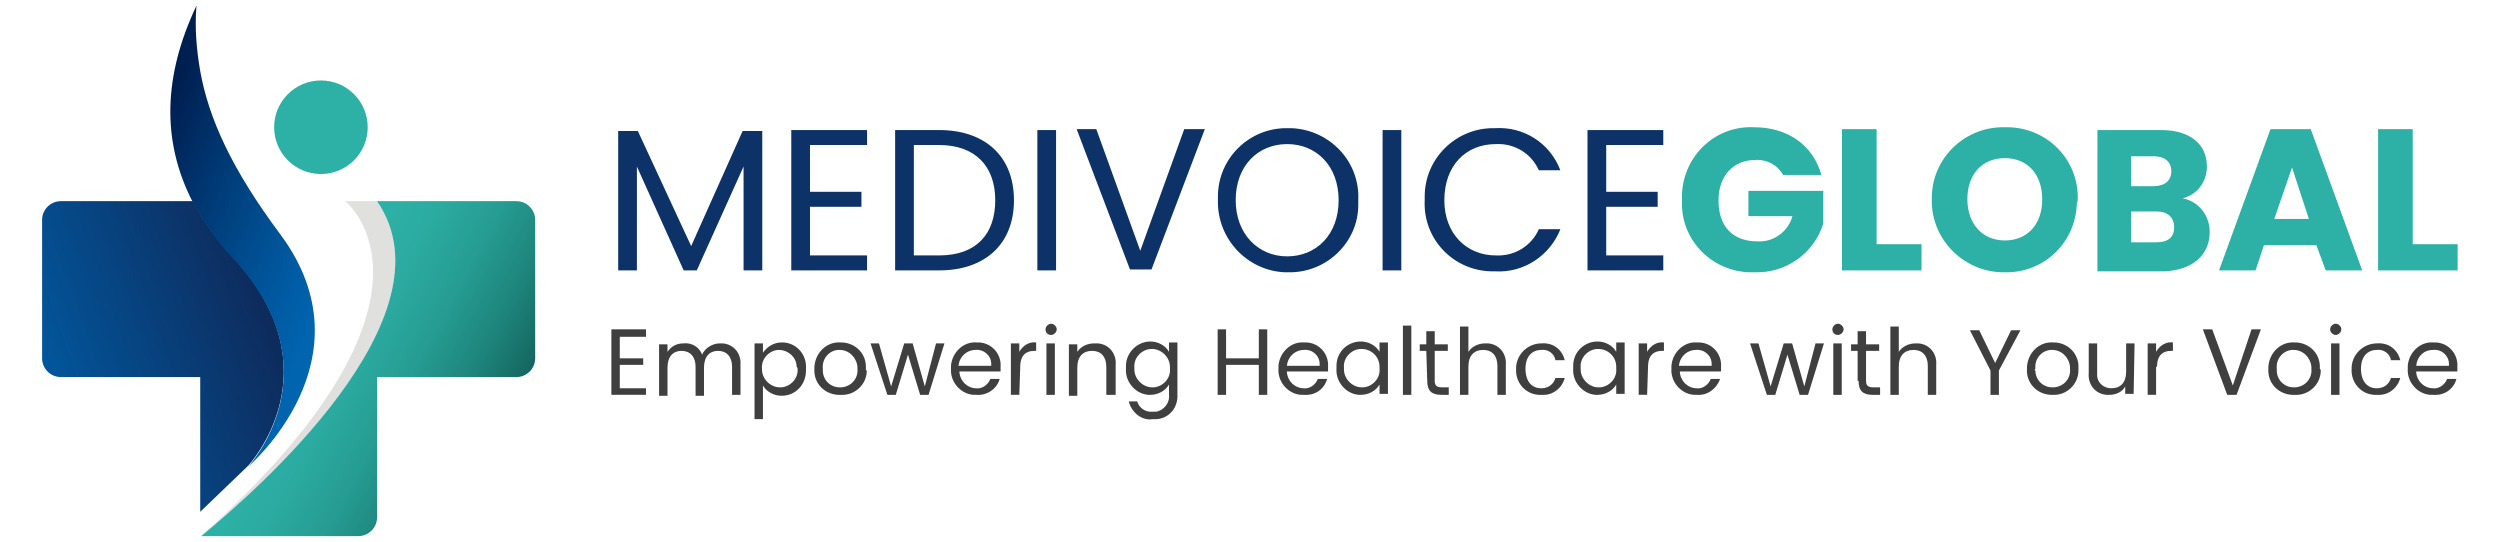 <?xml version="1.0" encoding="utf-8"?>
<!-- Generator: Adobe Illustrator 28.0.0, SVG Export Plug-In . SVG Version: 6.00 Build 0)  -->
<svg version="1.1" id="Layer_1" xmlns="http://www.w3.org/2000/svg" xmlns:xlink="http://www.w3.org/1999/xlink" x="0px" y="0px"
	 viewBox="0 0 267.2 57.9" style="enable-background:new 0 0 267.2 57.9;" xml:space="preserve">
<style type="text/css">
	.st0{fill:#E0E0DF;}
	.st1{fill:url(#Path_59173_00000173841339326839380060000016129247846455342991_);}
	.st2{fill:url(#Path_59174_00000101801458599413351110000014915898091733672323_);}
	.st3{fill:url(#Path_59175_00000020377532168253317300000015094691016006419363_);}
	.st4{fill:#2DB0A5;}
	.st5{fill:#3F3F3F;}
	.st6{fill:#0C3267;}
</style>
<g id="Group_169098" transform="translate(-122.957 -32)">
	<g id="Group_169073" transform="translate(122.957 32)">
		<path id="Path_59172" class="st0" d="M40.3,21.5h-3.4c0,0,13,10.3-15.4,35.8C27.1,52.7,48.8,33.9,40.3,21.5z"/>
		
			<linearGradient id="Path_59173_00000042720838300662267610000007003473873435188611_" gradientUnits="userSpaceOnUse" x1="-166.618" y1="414.296" x2="-166.064" y2="413.996" gradientTransform="matrix(35.766 0 0 -35.786 5993.402 14862.99)">
			<stop  offset="0" style="stop-color:#2DB0A5"/>
			<stop  offset="0.2" style="stop-color:#2BAAA0"/>
			<stop  offset="0.44" style="stop-color:#269C92"/>
			<stop  offset="0.7" style="stop-color:#1E847B"/>
			<stop  offset="0.972" style="stop-color:#13625C"/>
			<stop  offset="1" style="stop-color:#125F59"/>
		</linearGradient>
		<path id="Path_59173" style="fill:url(#Path_59173_00000042720838300662267610000007003473873435188611_);" d="M40.3,21.5
			c8.5,12.4-13.2,31.2-18.8,35.8h16.8c1.1,0,2-0.9,2-2V40.3h14.9c1.1,0,2-0.9,2-2V23.5c0-1.1-0.9-2-2-2H40.3z"/>
		
			<linearGradient id="Path_59174_00000048483633192253024990000008013825754442771847_" gradientUnits="userSpaceOnUse" x1="-164.021" y1="413.771" x2="-165.171" y2="413.24" gradientTransform="matrix(25.843 0 0 -33.253 4270.627 13786.47)">
			<stop  offset="0" style="stop-color:#10224F"/>
			<stop  offset="1" style="stop-color:#005EA7"/>
		</linearGradient>
		<path id="Path_59174" style="fill:url(#Path_59174_00000048483633192253024990000008013825754442771847_);" d="M26.5,49.8
			c0,0,9.6-10.2-1.6-22.3c-1.7-1.8-3.1-3.8-4.3-6H6.5c-1.1,0-2,0.9-2,2c0,0,0,0,0,0v14.8c0,1.1,0.9,2,2,2c0,0,0,0,0,0h14.9v14.4
			L26.5,49.8z"/>
		
			<linearGradient id="Path_59175_00000013885098033380145150000003594497425568163224_" gradientUnits="userSpaceOnUse" x1="-160.302" y1="417.465" x2="-159.713" y2="416.692" gradientTransform="matrix(15.448 0 0 -49.24 2497.477 20560.01)">
			<stop  offset="0" style="stop-color:#001F51"/>
			<stop  offset="0.367" style="stop-color:#003C78"/>
			<stop  offset="0.783" style="stop-color:#00589F"/>
			<stop  offset="1" style="stop-color:#0064AF"/>
		</linearGradient>
		<path id="Path_59175" style="fill:url(#Path_59175_00000013885098033380145150000003594497425568163224_);" d="M30,25.1
			c-5.3-7.1-7.7-12.5-8.6-17.5c-0.4-2.3-0.6-4.7-0.4-7c-3.5,7.4-3.8,14.4-0.4,21c1.2,2.2,2.6,4.2,4.3,6c11.2,12.1,1.6,22.3,1.6,22.3
			S39.9,38.5,30,25.1z"/>
		<circle id="Ellipse_1109" class="st4" cx="34.3" cy="13.6" r="5"/>
	</g>
	<g id="Group_169097" transform="translate(0 1)">
		<path id="Path_59176" class="st5" d="M192,66.2h-3.7v7h3.7v-0.7h-2.8V70h2.5v-0.7h-2.5V67h2.8V66.2z M201.2,73.2h0.9V70
			c0.1-1.2-0.7-2.2-1.9-2.3c-0.1,0-0.2,0-0.3,0c-0.8,0-1.6,0.5-1.9,1.2c-0.3-0.8-1.1-1.3-2-1.2c-0.7,0-1.3,0.3-1.7,0.9v-0.8h-0.9
			v5.5h0.9v-3c0-1.2,0.6-1.8,1.5-1.8c0.9,0,1.5,0.6,1.5,1.7v3.1h0.9v-3c0-1.2,0.6-1.8,1.5-1.8c0.9,0,1.5,0.6,1.5,1.7L201.2,73.2z
			 M204.5,68.7v-1h-0.9v8.1h0.9v-3.6c0.4,0.7,1.2,1.1,2,1.1c1.5,0,2.6-1.2,2.6-2.7c0-0.1,0-0.1,0-0.2c0.1-1.4-0.9-2.7-2.4-2.8
			c-0.1,0-0.1,0-0.2,0C205.7,67.6,205,68,204.5,68.7z M208.2,70.4c0.1,1-0.7,1.9-1.7,2c-0.1,0-0.1,0-0.2,0c-1,0-1.9-0.9-1.9-1.9
			c0,0,0-0.1,0-0.1c-0.1-1,0.7-1.9,1.7-2c0,0,0.1,0,0.1,0c1,0,1.9,0.8,1.9,1.8C208.2,70.3,208.2,70.4,208.2,70.4z M215.5,70.4
			c0.1-1.5-1-2.7-2.5-2.8c-0.1,0-0.2,0-0.2,0c-1.5-0.1-2.7,1.1-2.8,2.6c0,0.1,0,0.2,0,0.2c-0.1,1.5,1,2.7,2.5,2.8c0.1,0,0.2,0,0.3,0
			c1.5,0.1,2.8-1.1,2.8-2.6C215.5,70.6,215.5,70.5,215.5,70.4z M210.9,70.4c-0.1-1,0.6-1.9,1.6-2c0.1,0,0.2,0,0.2,0
			c1,0,1.8,0.8,1.9,1.8c0,0.1,0,0.1,0,0.2c0.1,1-0.6,1.9-1.7,2c-0.1,0-0.1,0-0.2,0c-1,0-1.8-0.8-1.8-1.8
			C210.9,70.6,210.9,70.5,210.9,70.4L210.9,70.4z M217.8,73.2h0.9l1.3-4.3l1.3,4.3h0.9l1.7-5.5h-0.9l-1.2,4.6l-1.3-4.6h-0.9
			l-1.4,4.6l-1.3-4.6h-0.9L217.8,73.2z M227.2,68.4c0.9-0.1,1.7,0.6,1.7,1.5c0,0.1,0,0.1,0,0.2h-3.5
			C225.5,69.1,226.3,68.4,227.2,68.4L227.2,68.4z M229.8,71.5h-1c-0.2,0.6-0.9,1.1-1.5,1c-0.9,0-1.7-0.7-1.8-1.7c0,0,0,0,0-0.1h4.4
			c0-0.2,0-0.4,0-0.5c0.1-1.4-1-2.6-2.4-2.6c-0.1,0-0.2,0-0.2,0c-1.4-0.1-2.6,1.1-2.7,2.5c0,0.1,0,0.2,0,0.3c-0.1,1.4,1,2.7,2.4,2.8
			c0.1,0,0.2,0,0.3,0C228.4,73.3,229.5,72.6,229.8,71.5L229.8,71.5z M232,70.2c0-1.3,0.7-1.7,1.5-1.7h0.2v-0.9
			c-0.7-0.1-1.4,0.3-1.8,1v-0.9h-0.9v5.5h0.9L232,70.2z M234.8,73.2h0.9v-5.5h-0.9V73.2z M235.3,66.8c0.3,0,0.6-0.3,0.6-0.6
			c0,0,0,0,0,0c0-0.3-0.3-0.6-0.6-0.6c0,0,0,0,0,0c-0.3,0-0.6,0.3-0.6,0.6c0,0,0,0,0,0C234.7,66.5,234.9,66.8,235.3,66.8
			C235.3,66.8,235.3,66.8,235.3,66.8z M241.3,73.2h0.9V70c0.1-1.2-0.7-2.2-1.9-2.3c-0.1,0-0.2,0-0.4,0c-0.7,0-1.4,0.3-1.8,0.9v-0.8
			h-0.9v5.5h0.9v-3c0-1.2,0.6-1.8,1.6-1.8c0.9,0,1.5,0.6,1.5,1.7V73.2z M243.3,70.4c-0.1,1.4,1,2.7,2.4,2.8c0.1,0,0.1,0,0.2,0
			c0.8,0,1.6-0.4,2-1.1v1.1c0.1,0.9-0.6,1.7-1.4,1.8c-0.1,0-0.2,0-0.3,0c-0.8,0.1-1.5-0.4-1.7-1.1h-0.9c0.3,1.2,1.4,2.1,2.6,1.9
			c1.4,0.1,2.5-0.9,2.6-2.3c0-0.1,0-0.2,0-0.3v-5.6h-0.9v1c-0.4-0.7-1.2-1.1-2-1.1c-1.4,0-2.6,1.2-2.6,2.6
			C243.3,70.3,243.3,70.4,243.3,70.4z M248,70.4c0.1,1-0.7,1.9-1.7,2c-0.1,0-0.1,0-0.2,0c-1,0-1.9-0.9-1.9-1.9c0-0.1,0-0.1,0-0.2
			c-0.1-1,0.7-1.9,1.7-2c0.1,0,0.1,0,0.2,0c1,0,1.9,0.9,1.9,1.9C248,70.3,248,70.4,248,70.4L248,70.4z M257.5,73.2h0.9v-7h-0.9v3.1
			H254v-3.1h-0.9v7h0.9V70h3.5V73.2z M262.3,68.4c0.9-0.1,1.7,0.6,1.7,1.5c0,0.1,0,0.1,0,0.2h-3.5C260.6,69.1,261.4,68.4,262.3,68.4
			L262.3,68.4z M264.8,71.5h-1c-0.2,0.6-0.9,1.1-1.5,1c-0.9,0-1.7-0.7-1.8-1.7c0,0,0,0,0-0.1h4.4c0-0.2,0-0.4,0-0.5
			c0.1-1.4-1-2.6-2.4-2.6c-0.1,0-0.2,0-0.2,0c-1.4-0.1-2.6,1.1-2.7,2.5c0,0.1,0,0.2,0,0.3c-0.1,1.4,1,2.7,2.4,2.8c0.1,0,0.2,0,0.3,0
			C263.5,73.3,264.5,72.6,264.8,71.5L264.8,71.5z M265.8,70.4c-0.1,1.4,1,2.7,2.4,2.8c0.1,0,0.1,0,0.2,0c0.8,0,1.6-0.4,2-1.1v1h0.9
			v-5.5h-0.9v1c-0.4-0.7-1.2-1.1-2-1.1c-1.4,0-2.6,1.1-2.6,2.6C265.8,70.3,265.8,70.4,265.8,70.4L265.8,70.4z M270.4,70.4
			c0.1,1-0.7,1.9-1.7,2c-0.1,0-0.1,0-0.2,0c-1,0-1.9-0.9-1.9-1.9c0-0.1,0-0.1,0-0.2c-0.1-1,0.7-1.9,1.7-2c0.1,0,0.1,0,0.2,0
			c1,0,1.9,0.8,1.9,1.9C270.4,70.3,270.4,70.4,270.4,70.4L270.4,70.4z M272.9,73.2h0.9v-7.4h-0.9V73.2z M275.5,71.7
			c0,1.1,0.5,1.5,1.5,1.5h0.8v-0.8h-0.7c-0.6,0-0.8-0.2-0.8-0.7v-3.2h1.4v-0.7h-1.4v-1.4h-0.9v1.4h-0.7v0.7h0.7L275.5,71.7z
			 M279,73.2h0.9v-3c0-1.2,0.6-1.8,1.6-1.8c0.9,0,1.5,0.6,1.5,1.7v3.1h0.9V70c0.1-1.2-0.7-2.2-1.9-2.3c-0.1,0-0.2,0-0.3,0
			c-0.7,0-1.4,0.3-1.8,0.9v-2.7H279L279,73.2z M285,70.4c-0.1,1.4,0.9,2.7,2.4,2.8c0.1,0,0.2,0,0.3,0c1.2,0.1,2.2-0.7,2.5-1.8h-1
			c-0.2,0.7-0.8,1.1-1.5,1.1c-1,0-1.7-0.7-1.7-2.1c0-1.3,0.7-2,1.7-2c0.7-0.1,1.4,0.4,1.5,1.1h1c-0.3-1.2-1.3-1.9-2.5-1.8
			c-1.4,0-2.6,1.1-2.7,2.5C285,70.2,285,70.3,285,70.4L285,70.4z M291.1,70.4c-0.1,1.4,1,2.7,2.4,2.8c0.1,0,0.1,0,0.2,0
			c0.8,0,1.6-0.4,2-1.1v1h0.9v-5.5h-0.9v1c-0.4-0.7-1.2-1.1-2-1.1c-1.4,0-2.6,1.1-2.6,2.6C291.1,70.3,291.1,70.4,291.1,70.4
			L291.1,70.4z M295.7,70.4c0.1,1-0.7,1.9-1.7,2c-0.1,0-0.1,0-0.2,0c-1,0-1.9-0.9-1.9-1.9c0-0.1,0-0.1,0-0.2c-0.1-1,0.7-1.9,1.7-2
			c0.1,0,0.1,0,0.2,0c1,0,1.9,0.8,1.9,1.9C295.7,70.3,295.7,70.4,295.7,70.4L295.7,70.4z M299.1,70.2c0-1.3,0.7-1.7,1.5-1.7h0.2
			v-0.9c-0.7-0.1-1.4,0.3-1.8,1v-0.9h-0.9v5.5h0.9L299.1,70.2z M304.2,68.4c0.9-0.1,1.7,0.6,1.7,1.5c0,0.1,0,0.1,0,0.2h-3.5
			C302.5,69.1,303.3,68.4,304.2,68.4L304.2,68.4z M306.8,71.5h-1c-0.2,0.6-0.9,1.1-1.5,1c-0.9,0-1.7-0.7-1.8-1.7c0,0,0,0,0-0.1h4.4
			c0-0.2,0-0.4,0-0.5c0.1-1.4-1-2.6-2.4-2.6c-0.1,0-0.2,0-0.2,0c-1.4-0.1-2.6,1.1-2.7,2.5c0,0.1,0,0.2,0,0.3c-0.1,1.4,1,2.7,2.4,2.8
			c0.1,0,0.2,0,0.3,0C305.4,73.3,306.4,72.6,306.8,71.5L306.8,71.5z M311.8,73.2h0.9l1.3-4.3l1.3,4.3h0.9l1.7-5.5h-0.9l-1.2,4.6
			l-1.3-4.6h-0.9l-1.4,4.6l-1.3-4.6h-0.9L311.8,73.2z M318.9,73.2h0.9v-5.5h-0.9V73.2z M319.4,66.8c0.3,0,0.6-0.3,0.6-0.6
			c0,0,0,0,0,0c0-0.3-0.3-0.6-0.6-0.6c0,0,0,0,0,0c-0.3,0-0.6,0.3-0.6,0.6c0,0,0,0,0,0C318.8,66.5,319,66.8,319.4,66.8
			C319.4,66.8,319.4,66.8,319.4,66.8L319.4,66.8z M321.6,71.7c0,1.1,0.5,1.5,1.5,1.5h0.8v-0.8h-0.7c-0.6,0-0.8-0.2-0.8-0.7v-3.2h1.4
			v-0.7h-1.4v-1.4h-0.9v1.4h-0.7v0.7h0.7V71.7z M325,73.2h0.9v-3c0-1.2,0.6-1.8,1.6-1.8c0.9,0,1.5,0.6,1.5,1.7v3.1h0.9V70
			c0.1-1.2-0.7-2.2-1.9-2.3c-0.1,0-0.2,0-0.3,0c-0.7,0-1.4,0.3-1.8,0.9v-2.7H325L325,73.2z M335.7,70.6v2.6h0.9v-2.6l2.3-4.3h-1
			l-1.7,3.5l-1.7-3.5h-1L335.7,70.6z M345.1,70.4c0.1-1.5-1-2.7-2.5-2.8c-0.1,0-0.2,0-0.2,0c-1.5-0.1-2.7,1.1-2.8,2.6
			c0,0.1,0,0.2,0,0.2c-0.1,1.5,1,2.7,2.5,2.8c0.1,0,0.2,0,0.2,0c1.5,0.1,2.8-1.1,2.8-2.6C345.1,70.6,345.1,70.5,345.1,70.4
			L345.1,70.4z M340.5,70.4c-0.1-1,0.6-1.9,1.6-2c0.1,0,0.2,0,0.2,0c1,0,1.8,0.8,1.9,1.8c0,0.1,0,0.1,0,0.2c0.1,1-0.6,1.9-1.7,2
			c-0.1,0-0.1,0-0.2,0c-1,0-1.8-0.8-1.8-1.8C340.4,70.6,340.4,70.5,340.5,70.4L340.5,70.4z M351.1,67.7h-0.9v3
			c0,1.2-0.6,1.8-1.6,1.8c-0.8,0-1.5-0.6-1.5-1.4c0-0.1,0-0.2,0-0.3v-3.1h-0.9v3.2c-0.1,1.2,0.7,2.2,1.9,2.3c0.1,0,0.2,0,0.3,0
			c0.7,0,1.4-0.3,1.7-0.9v0.8h0.9L351.1,67.7z M353.5,70.2c0-1.3,0.7-1.7,1.5-1.7h0.2v-0.9c-0.7-0.1-1.4,0.3-1.8,1v-0.9h-0.9v5.5
			h0.9V70.2z M361.6,72.2l-2.2-6h-1l2.6,7h1l2.6-7h-1L361.6,72.2z M370.9,70.4c0.1-1.5-1-2.7-2.5-2.8c-0.1,0-0.2,0-0.2,0
			c-1.5-0.1-2.7,1.1-2.8,2.6c0,0.1,0,0.2,0,0.2c-0.1,1.5,1,2.7,2.5,2.8c0.1,0,0.2,0,0.3,0c1.5,0.1,2.8-1.1,2.8-2.6
			C371,70.6,371,70.5,370.9,70.4z M366.3,70.4c-0.1-1,0.6-1.9,1.6-2c0.1,0,0.2,0,0.2,0c1,0,1.8,0.8,1.9,1.8c0,0.1,0,0.1,0,0.2
			c0.1,1-0.6,1.9-1.7,2c-0.1,0-0.1,0-0.2,0c-1,0-1.8-0.8-1.8-1.8C366.3,70.6,366.3,70.5,366.3,70.4z M372.1,73.2h0.9v-5.5h-0.9V73.2
			z M372.6,66.8c0.3,0,0.6-0.3,0.6-0.6c0,0,0,0,0,0c0-0.3-0.3-0.6-0.6-0.6c0,0,0,0,0,0c-0.3,0-0.6,0.3-0.6,0.6c0,0,0,0,0,0
			C372,66.5,372.3,66.8,372.6,66.8C372.6,66.8,372.6,66.8,372.6,66.8L372.6,66.8z M374.3,70.4c-0.1,1.4,0.9,2.7,2.4,2.8
			c0.1,0,0.2,0,0.3,0c1.2,0.1,2.2-0.7,2.5-1.8h-1c-0.2,0.7-0.8,1.1-1.5,1.1c-1,0-1.7-0.7-1.7-2.1c0-1.3,0.7-2,1.7-2
			c0.7-0.1,1.4,0.4,1.5,1.1h1c-0.3-1.2-1.3-1.9-2.5-1.8c-1.4,0-2.6,1.1-2.7,2.5C374.3,70.2,374.3,70.3,374.3,70.4L374.3,70.4z
			 M383,68.4c0.9-0.1,1.7,0.6,1.7,1.5c0,0.1,0,0.1,0,0.2h-3.5C381.3,69.1,382,68.4,383,68.4L383,68.4z M385.5,71.5h-1
			c-0.2,0.6-0.9,1.1-1.5,1c-0.9,0-1.7-0.7-1.8-1.7c0,0,0,0,0-0.1h4.4c0-0.2,0-0.4,0-0.5c0.1-1.4-1-2.6-2.4-2.6c-0.1,0-0.2,0-0.2,0
			c-1.4-0.1-2.6,1.1-2.7,2.5c0,0.1,0,0.2,0,0.3c-0.1,1.4,1,2.7,2.4,2.8c0.1,0,0.2,0,0.3,0C384.2,73.3,385.2,72.6,385.5,71.5
			L385.5,71.5z"/>
		<g id="Group_169096" transform="translate(184.529 44)">
			<path id="Path_59177" class="st4" d="M125.9,0.6c-4.1-0.2-7.5,3-7.7,7.1c0,0.2,0,0.4,0,0.7c-0.2,4.1,3,7.5,7.1,7.7
				c0.2,0,0.4,0,0.7,0c3.3,0.1,6.3-2,7.3-5.2V7.4h-8v2.7h4.7c-0.4,1.6-2,2.8-3.7,2.7c-2.7,0-4.2-1.6-4.2-4.4c0-2.6,1.6-4.3,3.9-4.3
				c1.2-0.1,2.4,0.5,3,1.6h4.1C132.2,2.5,129.5,0.6,125.9,0.6z M135.3,0.8v15.1h8.5v-2.8H139V0.8L135.3,0.8z M160.5,8.3
				c0.1-4.2-3.2-7.6-7.4-7.7c-0.1,0-0.3,0-0.4,0c-4.2-0.1-7.7,3.2-7.8,7.4c0,0.1,0,0.2,0,0.3c-0.1,4.2,3.3,7.7,7.5,7.8
				c0.1,0,0.2,0,0.3,0c4.2,0.1,7.6-3.2,7.7-7.4C160.5,8.5,160.5,8.4,160.5,8.3L160.5,8.3z M148.7,8.3c0-2.7,1.6-4.4,4-4.4
				c2.4,0,4,1.7,4,4.4c0,2.7-1.6,4.4-4,4.4C150.3,12.7,148.7,10.9,148.7,8.3L148.7,8.3z M170.8,11.3c0,1.1-0.7,1.6-1.9,1.6h-2.7V9.6
				h2.7C170.1,9.6,170.8,10.2,170.8,11.3L170.8,11.3z M170.5,5.3c0,1-0.7,1.6-1.9,1.6h-2.4V3.7h2.4C169.8,3.7,170.5,4.3,170.5,5.3
				L170.5,5.3z M174.6,11.8c0-1.8-1.2-3.3-2.9-3.6c1.6-0.4,2.6-1.8,2.6-3.4c0-2.4-1.8-3.9-4.9-3.9h-6.8v15.1h7.1
				C172.7,15.9,174.6,14.3,174.6,11.8L174.6,11.8z M187,15.9h3.9l-5.5-15.1h-4.3l-5.5,15.1h3.9l0.9-2.7h5.6L187,15.9z M185.2,10.4
				h-3.7l1.9-5.5L185.2,10.4z M192.6,0.8v15.1h8.5v-2.8h-4.8V0.8H192.6z"/>
			<path id="Path_59178" class="st6" d="M4.5,15.9h2V4.8l5,11.1h1.4l5-11.1v11.1h2V1h-2.1l-5.5,12.3L6.6,1H4.5V15.9z M31.1,0.9H23
				v15h8.1v-1.6H25V9.1h5.5V7.5H25v-5h6.1L31.1,0.9z M38.8,0.9h-4.7v15h4.7c4.9,0,8-2.8,8-7.5S43.7,0.9,38.8,0.9z M36.1,14.3V2.5
				h2.7c3.9,0,6,2.3,6,5.9s-2,5.9-6,5.9H36.1z M49.3,15.9h2v-15h-2V15.9z M60.3,13.8l-4.7-13h-2.1l5.7,15h2.3l5.7-15H65L60.3,13.8z
				 M83.6,8.4c0.2-4.1-3-7.5-7.1-7.7c-0.1,0-0.3,0-0.4,0c-4.1-0.1-7.5,3.2-7.5,7.3c0,0.1,0,0.3,0,0.4c-0.1,4.1,3.1,7.5,7.1,7.7
				c0.1,0,0.3,0,0.4,0c4.1,0.1,7.5-3.2,7.5-7.2C83.6,8.7,83.6,8.5,83.6,8.4z M70.5,8.4c0-3.7,2.4-6,5.5-6s5.5,2.3,5.5,6
				c0,3.7-2.4,6-5.5,6S70.5,12,70.5,8.4z M86.2,15.9h2v-15h-2V15.9z M90.7,8.4c-0.2,4.1,3,7.5,7.1,7.6c0.1,0,0.3,0,0.4,0
				c3.1,0.2,5.9-1.7,7-4.5h-2.3c-0.8,1.8-2.6,2.9-4.6,2.8c-3.1,0-5.5-2.3-5.5-5.9c0-3.7,2.3-6,5.5-6c2-0.1,3.8,1,4.6,2.8h2.3
				c-1.1-2.9-3.9-4.7-7-4.5c-4.1-0.1-7.5,3.2-7.5,7.3C90.7,8.1,90.7,8.3,90.7,8.4z M116.2,0.9h-8.1v15h8.1v-1.6h-6.1V9.1h5.5V7.5
				h-5.5v-5h6.1V0.9z"/>
		</g>
	</g>
</g>
</svg>
